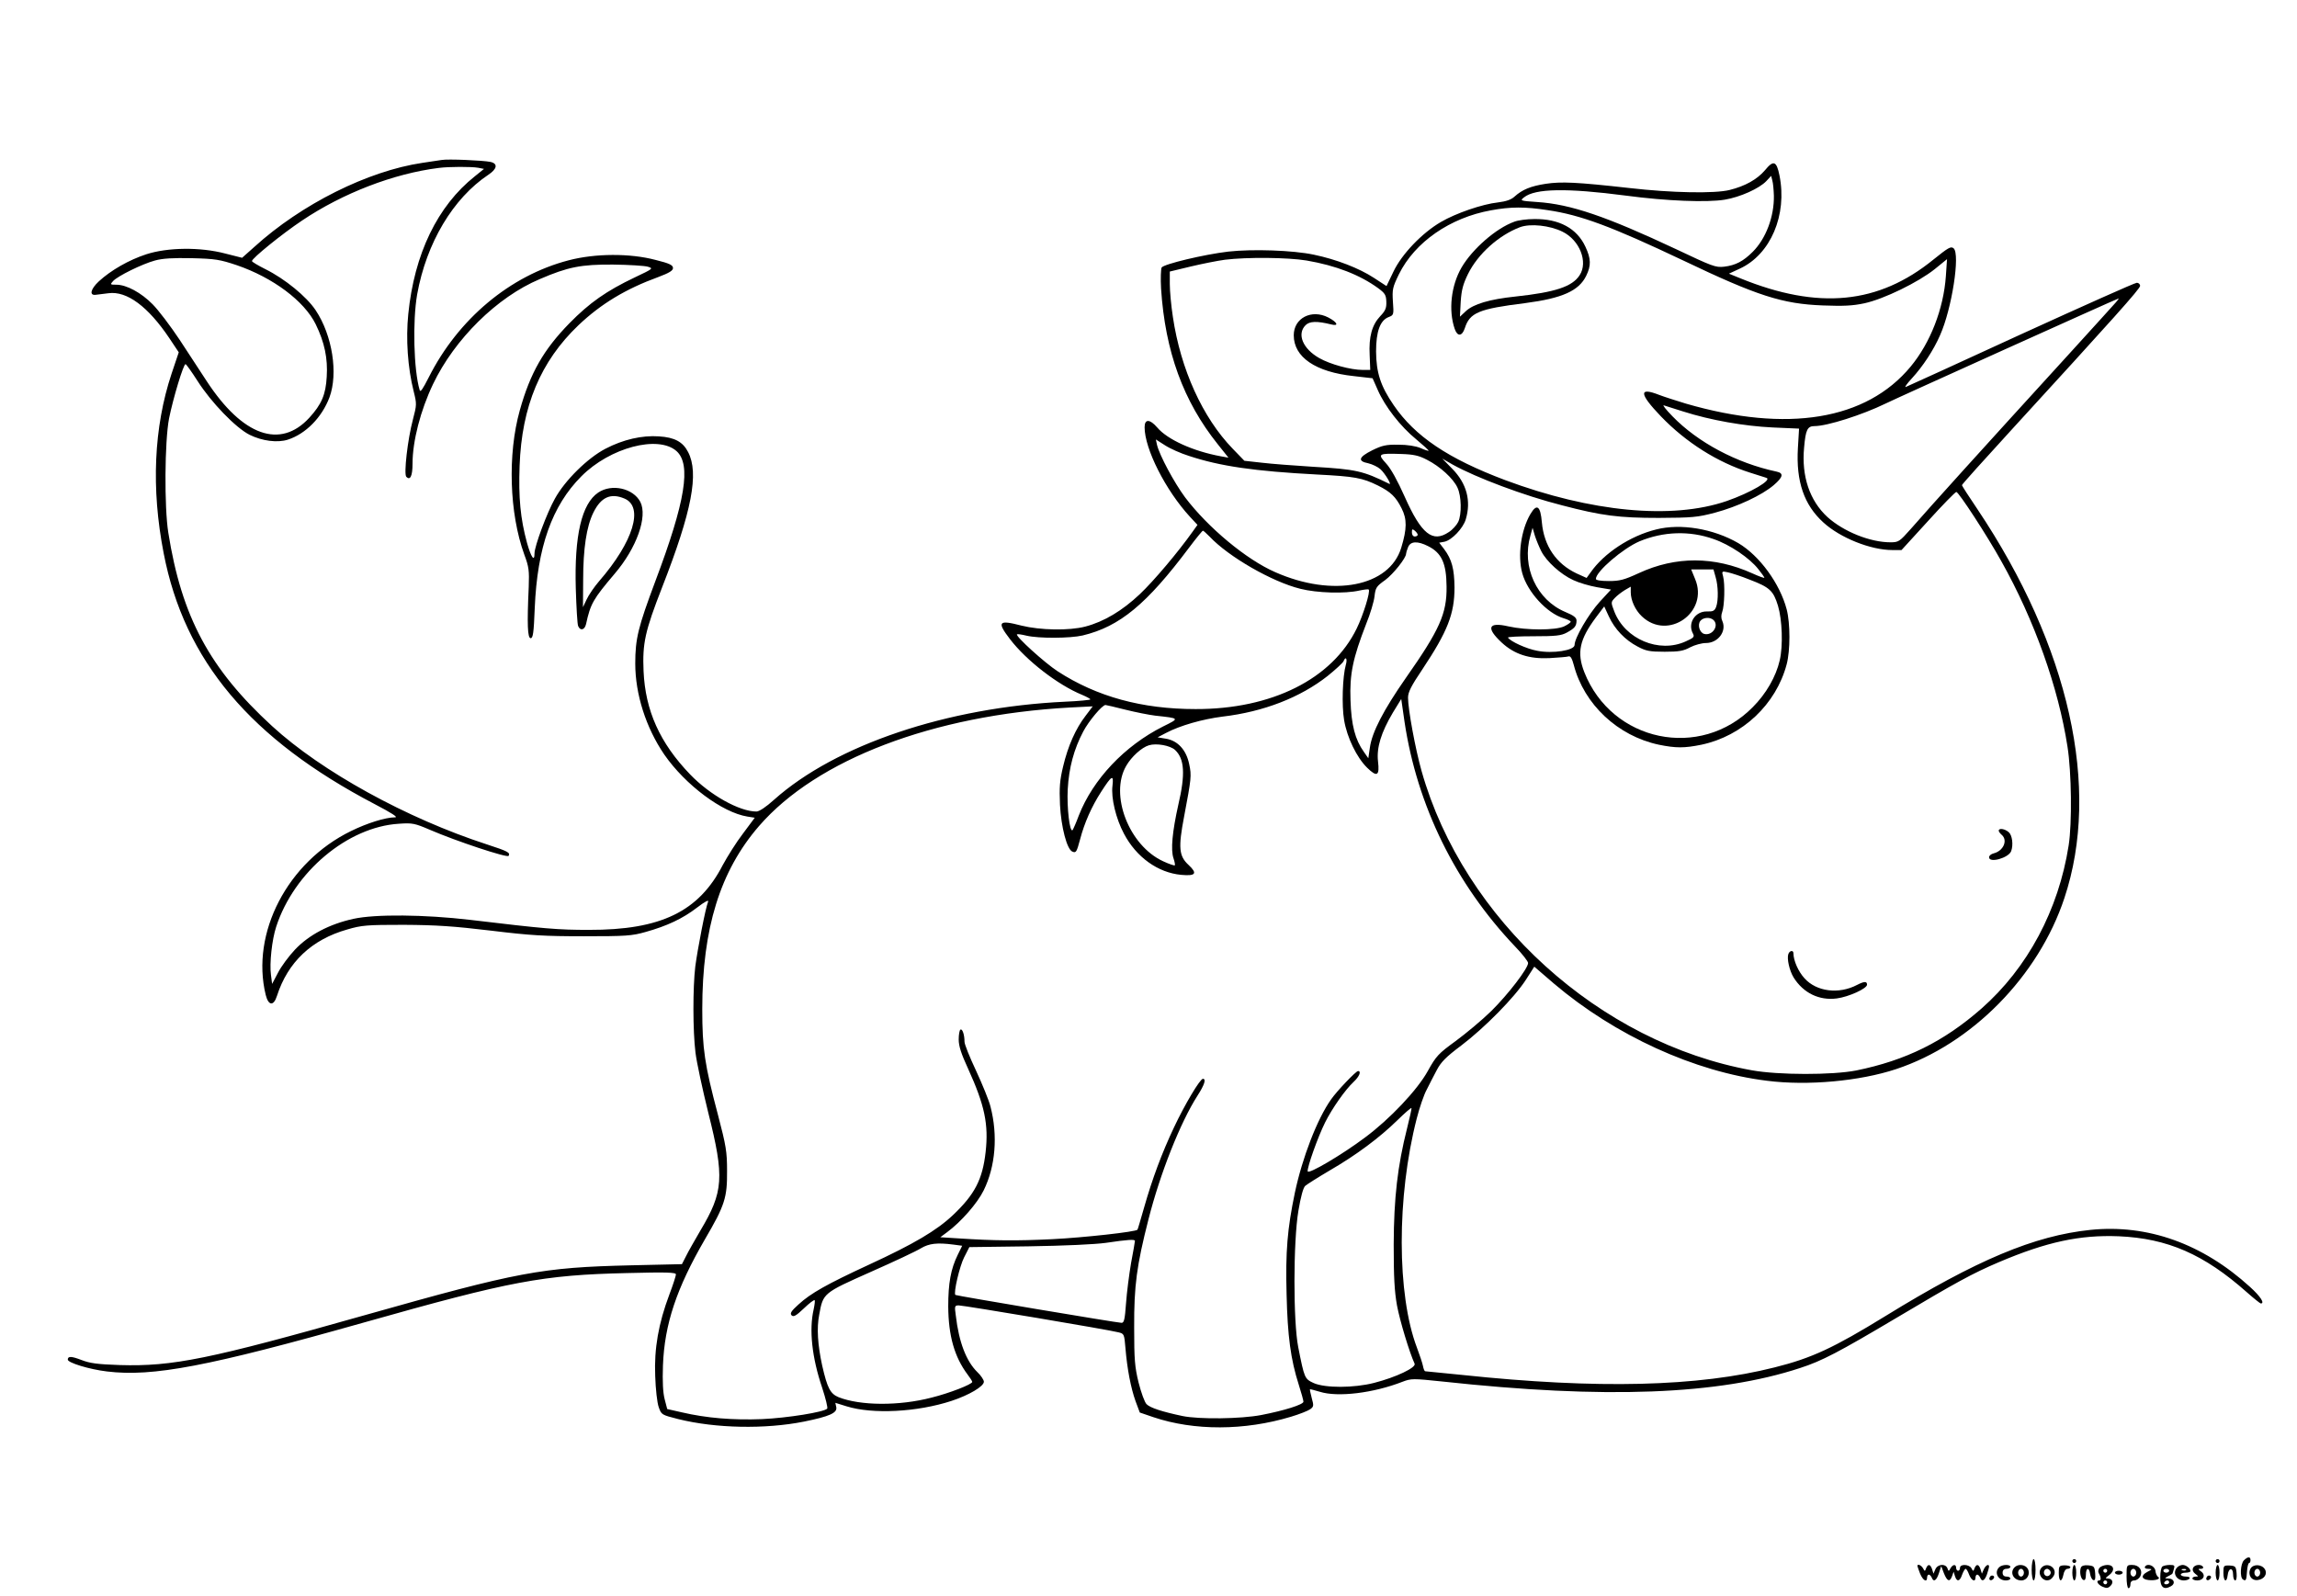 <?xml version="1.0" standalone="no"?>
<!DOCTYPE svg PUBLIC "-//W3C//DTD SVG 20010904//EN"
 "http://www.w3.org/TR/2001/REC-SVG-20010904/DTD/svg10.dtd">
<svg version="1.0" xmlns="http://www.w3.org/2000/svg"
 width="1186pt" height="824pt" viewBox="0 0 1186 824"
 preserveAspectRatio="xMidYMid meet">

<g transform="translate(0,824) scale(0.1,-0.1)"
fill="#000000" stroke="none">
<path d="M2280 7414 c-14 -2 -59 -9 -100 -15 -281 -42 -624 -213 -867 -434
l-63 -56 -87 22 c-129 34 -297 32 -408 -4 -89 -29 -182 -82 -245 -140 -43 -40
-50 -74 -15 -69 11 1 40 5 65 8 95 13 205 -69 315 -233 l48 -72 -37 -110 c-92
-277 -106 -593 -41 -927 107 -555 448 -960 1090 -1296 88 -46 122 -68 105 -68
-49 0 -145 -30 -228 -71 -328 -160 -518 -527 -440 -846 14 -56 41 -59 58 -5
56 174 179 291 363 343 75 22 101 24 292 24 169 -1 257 -7 450 -30 205 -25
275 -29 480 -29 216 0 248 2 318 22 111 31 192 69 266 126 42 32 62 42 57 30
-13 -31 -54 -243 -66 -334 -13 -110 -13 -331 1 -445 6 -49 36 -189 66 -310 84
-334 79 -408 -41 -609 -29 -50 -63 -109 -74 -132 l-21 -41 -263 -6 c-464 -11
-580 -33 -1373 -257 -805 -228 -993 -266 -1266 -258 -116 4 -154 9 -198 26
-52 20 -71 21 -71 2 0 -16 110 -50 202 -61 237 -29 524 26 1328 253 757 214
922 245 1358 255 200 5 252 4 252 -7 0 -7 -15 -54 -34 -104 -56 -149 -79 -279
-73 -421 2 -66 10 -138 18 -160 14 -40 15 -40 101 -62 193 -48 448 -53 649
-13 133 27 172 45 167 74 l-5 23 58 -18 c135 -42 365 -30 542 28 91 30 167 75
167 99 0 9 -15 32 -34 50 -57 56 -95 154 -111 292 -7 49 -6 52 16 52 25 0 776
-126 824 -139 29 -7 30 -9 36 -82 9 -108 28 -206 52 -273 l22 -59 70 -24 c211
-71 471 -70 710 2 44 13 89 31 100 39 18 13 19 18 8 57 -6 24 -11 45 -9 46 1
1 24 -5 51 -13 92 -29 276 -7 427 52 45 17 53 17 206 1 838 -91 1425 -69 1847
70 112 36 201 83 494 257 311 185 395 231 531 289 247 105 419 142 620 134
252 -11 440 -93 661 -289 36 -32 69 -58 72 -58 22 0 -1 36 -55 85 -246 224
-529 325 -824 295 -290 -30 -588 -155 -1059 -445 -267 -164 -380 -217 -572
-265 -395 -100 -913 -113 -1613 -39 -102 10 -188 19 -191 19 -4 0 -9 12 -12
28 -3 15 -17 57 -31 94 -104 274 -105 779 -1 1183 14 55 37 123 52 150 14 28
37 73 52 101 21 40 47 67 126 126 120 91 275 248 334 340 l43 67 101 -87 c317
-269 727 -456 1100 -502 210 -27 480 -2 667 60 390 129 735 479 869 883 189
567 26 1299 -449 2008 -44 65 -80 121 -80 124 0 4 116 133 258 288 520 568
662 726 662 741 0 9 -8 16 -17 16 -10 0 -278 -120 -598 -266 -319 -147 -587
-269 -595 -272 -8 -3 6 17 32 45 56 61 111 144 145 222 61 136 105 420 70 449
-14 12 -28 3 -104 -58 -284 -231 -594 -261 -997 -97 l-59 24 56 26 c159 73
246 277 205 481 -15 75 -31 81 -75 27 -40 -47 -102 -82 -183 -102 -77 -19
-298 -15 -515 10 -278 31 -353 34 -434 22 -78 -12 -121 -30 -161 -66 -17 -16
-44 -25 -85 -30 -82 -9 -218 -56 -295 -101 -98 -57 -202 -166 -245 -256 l-36
-75 -66 43 c-75 49 -193 95 -309 119 -108 23 -316 30 -442 16 -126 -15 -331
-64 -344 -82 -4 -8 -6 -57 -3 -109 21 -324 115 -582 293 -804 l55 -69 -39 7
c-142 26 -276 86 -329 149 -38 44 -65 45 -65 1 0 -111 108 -325 234 -462 l39
-42 -25 -35 c-76 -107 -201 -255 -273 -323 -90 -85 -185 -142 -281 -167 -84
-22 -233 -19 -330 5 -119 31 -128 20 -59 -70 85 -111 247 -236 371 -287 24
-10 44 -21 44 -24 0 -3 -60 -9 -132 -12 -608 -29 -1184 -223 -1501 -506 -42
-38 -77 -61 -91 -61 -88 0 -240 85 -342 191 -157 163 -232 330 -241 534 -6
144 7 205 96 433 154 394 191 589 134 698 -27 53 -70 76 -151 81 -87 6 -184
-16 -276 -64 -92 -48 -209 -163 -261 -258 -41 -73 -105 -245 -105 -282 0 -47
-18 -20 -39 55 -34 125 -44 233 -38 397 11 307 108 539 304 726 116 110 243
187 413 249 56 21 75 33 75 46 0 15 -17 24 -90 42 -132 35 -312 34 -449 -2
-303 -79 -570 -303 -722 -604 -31 -61 -43 -79 -47 -66 -31 104 -37 356 -13
494 48 266 185 496 368 618 45 30 50 57 11 66 -38 8 -222 16 -253 10z m188
-40 l31 -6 -47 -38 c-193 -153 -313 -401 -344 -712 -13 -128 -3 -276 28 -399
16 -64 16 -69 -4 -145 -27 -101 -48 -282 -34 -296 20 -20 32 4 32 68 0 116 41
275 106 411 111 232 330 449 551 542 146 63 214 76 378 75 83 -1 163 -6 180
-11 29 -9 28 -10 -67 -55 -147 -70 -234 -131 -338 -237 -133 -136 -202 -256
-256 -449 -64 -228 -54 -533 23 -745 24 -64 26 -83 23 -167 -9 -195 -6 -265
10 -265 12 0 16 27 21 155 13 314 89 529 241 681 147 148 396 214 491 130 77
-69 46 -260 -109 -671 -89 -238 -104 -297 -104 -426 0 -158 55 -331 150 -470
109 -157 299 -299 429 -320 l38 -6 -61 -82 c-34 -44 -80 -118 -104 -162 -124
-241 -320 -336 -692 -335 -159 0 -222 5 -615 52 -232 27 -486 30 -600 5 -124
-27 -230 -83 -301 -158 -33 -35 -73 -89 -89 -121 l-30 -57 -6 47 c-8 59 5 181
27 248 92 283 369 516 634 532 69 5 82 2 159 -31 139 -60 400 -146 407 -135
10 17 -4 24 -111 59 -416 135 -855 377 -1110 611 -322 295 -467 564 -536 999
-21 131 -19 471 4 590 21 104 74 280 85 280 4 -1 32 -40 62 -87 70 -110 197
-242 269 -278 65 -32 143 -42 197 -25 93 30 176 115 215 218 46 124 15 321
-71 450 -47 71 -160 163 -259 212 -38 19 -70 38 -70 42 -2 13 156 141 258 209
211 142 474 243 706 272 53 7 171 7 203 1z m6691 -144 c2 -108 -41 -222 -109
-290 -49 -49 -89 -70 -148 -77 -44 -5 -61 2 -249 91 -358 168 -543 232 -717
243 -87 6 -89 7 -67 24 57 46 220 49 526 9 209 -28 420 -36 510 -21 80 13 179
58 215 96 l25 27 6 -24 c4 -13 7 -48 8 -78z m-1168 -75 c171 -25 331 -85 698
-259 385 -184 514 -225 722 -233 107 -4 154 -2 215 11 102 22 279 109 363 176
l64 52 -6 -88 c-12 -169 -80 -344 -182 -467 -229 -276 -636 -343 -1160 -191
-49 15 -112 35 -138 45 -107 42 -104 7 9 -111 130 -135 292 -237 459 -290 39
-12 77 -24 85 -27 33 -10 -81 -77 -205 -120 -283 -97 -700 -57 -1143 108 -295
111 -466 226 -576 387 -68 99 -90 168 -91 277 0 104 21 161 65 178 26 10 27
12 22 79 -4 64 -2 74 31 142 82 166 264 292 475 330 102 19 177 19 293 1z
m-6769 -284 c187 -64 349 -185 408 -305 46 -94 63 -177 57 -271 -5 -93 -27
-143 -90 -212 -150 -163 -344 -94 -529 188 -30 46 -93 143 -140 214 -48 72
-110 154 -140 184 -59 60 -135 101 -187 101 -33 0 -33 1 -17 19 24 26 150 88
216 106 40 11 93 14 190 12 122 -3 145 -7 232 -36z m5524 24 c152 -26 275 -74
370 -143 35 -26 41 -35 42 -70 1 -32 -4 -46 -32 -75 -42 -45 -59 -105 -54
-200 l3 -77 -38 0 c-63 0 -169 29 -225 61 -85 48 -117 124 -71 170 21 21 59
22 132 4 42 -11 33 11 -15 36 -86 44 -178 -3 -178 -92 0 -113 112 -190 311
-211 l96 -11 27 -61 c37 -85 118 -189 198 -254 37 -31 66 -57 64 -59 -1 -2
-20 4 -42 14 -25 10 -67 17 -114 17 -64 1 -84 -4 -135 -29 -70 -35 -77 -56
-20 -67 21 -5 50 -19 63 -31 24 -22 60 -83 45 -75 -135 67 -172 75 -393 88
-96 6 -215 15 -265 21 l-90 10 -60 62 c-156 161 -269 411 -309 680 -9 58 -16
134 -16 170 l0 65 108 26 c59 14 139 30 177 35 115 14 324 12 421 -4z m4178
-217 c-10 -12 -116 -128 -234 -258 -478 -524 -706 -776 -825 -912 -57 -64 -62
-68 -104 -68 -105 0 -242 55 -326 131 -91 84 -134 210 -120 358 8 92 17 111
54 111 65 0 247 58 366 116 50 25 1196 542 1204 543 2 1 -4 -9 -15 -21z
m-2235 -562 c144 -46 317 -76 463 -83 l137 -6 -6 -101 c-10 -172 32 -293 131
-383 87 -80 245 -143 357 -143 l47 0 137 150 c75 83 141 150 146 150 12 0 160
-227 232 -357 172 -306 295 -654 342 -958 21 -133 24 -396 6 -510 -52 -333
-212 -633 -451 -843 -194 -170 -390 -267 -646 -319 -123 -24 -400 -24 -539 1
-786 142 -1488 778 -1705 1545 -32 113 -70 319 -70 379 0 28 16 60 74 146 131
197 166 287 166 423 -1 96 -14 145 -53 197 l-26 34 27 5 c38 8 96 69 110 115
29 96 5 186 -70 262 l-51 52 54 -31 c121 -67 367 -160 564 -210 206 -54 294
-65 500 -65 173 1 199 3 290 27 116 31 242 90 303 142 49 42 53 62 15 70 -207
44 -407 151 -538 286 -33 34 -53 59 -44 56 8 -3 53 -17 98 -31z m-2550 -230
c160 -53 338 -79 661 -96 195 -10 234 -17 315 -57 66 -33 92 -58 122 -118 28
-55 28 -105 -2 -203 -61 -201 -353 -258 -651 -126 -149 65 -347 230 -465 386
-57 77 -132 217 -145 271 l-6 28 47 -30 c26 -17 82 -42 124 -55z m1229 -20
c67 -34 135 -96 157 -143 21 -44 23 -138 4 -178 -8 -16 -29 -40 -48 -52 -84
-57 -142 -11 -228 182 -37 83 -71 145 -96 172 -46 50 -41 53 78 49 64 -2 91
-8 133 -30z m-48 -387 c0 -5 -7 -9 -15 -9 -9 0 -15 9 -15 21 0 18 2 19 15 9 8
-7 15 -16 15 -21z m-1074 -10 c98 -104 322 -233 468 -269 87 -22 231 -26 305
-9 24 5 46 8 48 5 10 -9 -29 -134 -62 -201 -127 -261 -439 -417 -832 -416
-277 0 -510 64 -712 195 -66 43 -219 181 -210 191 3 2 25 -1 49 -7 64 -15 225
-14 290 1 192 46 331 162 550 454 36 48 68 87 71 87 3 0 18 -14 35 -31z m1128
-49 c70 -35 94 -89 95 -208 2 -140 -36 -224 -210 -472 -115 -165 -175 -280
-186 -360 l-8 -55 -23 33 c-45 63 -65 138 -69 267 -5 135 12 216 81 394 21 51
40 115 43 142 5 45 10 52 55 84 42 31 108 114 108 136 0 4 4 19 10 33 12 32
49 34 104 6z m-425 -612 c-17 -60 -22 -210 -9 -286 15 -90 65 -193 119 -246
51 -50 65 -42 56 33 -8 71 16 149 77 252 l43 70 17 -118 c65 -433 263 -836
570 -1159 38 -39 68 -78 68 -86 0 -28 -103 -162 -190 -248 -48 -47 -131 -116
-184 -155 -89 -65 -100 -76 -144 -155 -54 -98 -196 -248 -324 -343 -120 -90
-292 -191 -296 -175 -4 19 53 179 90 253 36 72 104 169 147 209 30 28 41 56
23 56 -11 0 -110 -104 -139 -146 -72 -101 -149 -302 -187 -481 -39 -187 -49
-304 -43 -526 5 -215 21 -336 63 -467 13 -41 24 -80 24 -87 0 -15 -99 -46
-218 -69 -104 -20 -320 -23 -407 -5 -104 22 -166 42 -185 61 -10 10 -28 60
-41 111 -20 81 -23 120 -23 284 -1 217 13 321 74 560 60 236 164 499 253 638
36 56 46 87 28 87 -15 0 -95 -135 -149 -250 -63 -133 -113 -268 -154 -412 -18
-62 -33 -115 -35 -117 -7 -11 -278 -41 -440 -49 -186 -9 -299 -8 -483 4 l-95
6 35 26 c72 53 156 149 189 216 61 124 74 283 35 433 -8 32 -42 115 -74 184
-33 70 -60 137 -60 150 0 37 -11 69 -21 63 -5 -3 -9 -26 -9 -51 0 -34 13 -74
49 -152 85 -187 106 -286 90 -429 -16 -142 -56 -219 -169 -326 -85 -80 -202
-149 -434 -256 -216 -100 -300 -147 -363 -205 -38 -34 -45 -46 -36 -56 10 -10
23 -3 63 35 28 27 53 46 56 43 3 -2 0 -24 -5 -48 -24 -104 -9 -248 44 -404 18
-55 30 -104 26 -108 -17 -18 -205 -48 -336 -54 -149 -6 -287 5 -415 35 l-75
17 -13 50 c-9 34 -12 91 -9 175 8 213 70 398 216 650 104 178 116 216 115 355
0 98 -5 129 -47 289 -69 260 -81 341 -81 546 0 416 92 713 293 945 298 344
899 573 1605 612 l118 6 -37 -49 c-51 -66 -91 -156 -116 -262 -17 -71 -20
-107 -16 -197 6 -116 36 -231 64 -242 19 -8 22 -3 40 64 22 84 59 168 108 244
56 87 66 92 59 32 -8 -63 18 -170 59 -247 64 -122 176 -202 296 -213 75 -7 85
7 38 51 -50 46 -54 89 -23 251 37 196 39 210 26 270 -15 73 -59 121 -120 131
l-43 7 44 23 c72 38 188 71 291 84 213 25 402 99 543 210 42 34 79 68 82 76
11 28 21 13 12 -18z m-1139 -232 c52 -13 122 -27 155 -31 128 -14 127 -13 40
-56 -199 -100 -362 -273 -435 -460 -14 -38 -29 -71 -32 -75 -15 -14 -30 117
-25 211 6 111 32 207 80 298 29 55 98 137 115 137 4 0 50 -11 102 -24z m257
-208 c49 -46 54 -125 17 -283 -31 -139 -40 -233 -25 -276 6 -18 9 -34 7 -37
-3 -2 -30 7 -60 21 -177 81 -278 344 -191 493 27 47 80 95 117 106 39 12 110
-1 135 -24z m1198 -1954 c-49 -194 -68 -359 -69 -599 0 -170 4 -242 17 -315
15 -80 64 -242 91 -301 9 -20 -96 -70 -209 -99 -105 -27 -253 -27 -312 -1 -47
22 -48 24 -80 186 -26 132 -26 544 1 704 12 72 25 119 35 128 9 8 66 44 127
80 138 80 257 169 349 259 39 38 71 66 73 63 1 -3 -9 -50 -23 -105z m-1405
-581 c0 -5 -9 -56 -20 -114 -10 -59 -22 -152 -26 -208 -6 -83 -10 -101 -23
-101 -21 0 -854 140 -858 144 -11 10 22 149 45 194 l27 53 305 4 c188 3 342
10 400 18 115 17 150 19 150 10z m-937 -19 l45 -6 -23 -47 c-36 -73 -49 -147
-49 -266 1 -152 32 -261 100 -352 13 -17 24 -34 24 -38 0 -12 -117 -58 -210
-81 -169 -44 -368 -42 -480 2 -43 18 -58 46 -85 164 -23 107 -29 193 -15 263
20 111 21 111 266 220 120 53 237 108 259 122 42 25 84 30 168 19z"/>
<path d="M3089 5697 c-86 -58 -124 -223 -116 -497 3 -96 8 -183 12 -192 11
-27 34 -21 41 10 23 105 36 128 147 259 114 133 172 296 133 372 -37 70 -147
95 -217 48z m135 -31 c101 -42 47 -222 -130 -426 -26 -30 -55 -73 -65 -95
l-19 -40 1 140 c0 162 17 276 53 349 39 79 89 102 160 72z"/>
<path d="M7818 7095 c-94 -34 -215 -140 -271 -235 -55 -94 -69 -223 -36 -318
14 -41 38 -39 52 3 26 81 71 100 312 130 191 25 277 63 315 141 26 53 25 88
-4 150 -44 95 -136 145 -265 143 -36 0 -83 -6 -103 -14z m249 -51 c89 -43 134
-157 89 -225 -38 -59 -126 -88 -331 -110 -134 -14 -218 -39 -257 -76 l-30 -28
4 77 c4 61 12 91 38 144 51 103 158 199 268 241 54 20 154 9 219 -23z"/>
<path d="M7902 5586 c-49 -83 -67 -216 -42 -306 27 -97 127 -206 213 -232 20
-6 37 -14 37 -18 0 -4 -15 -15 -34 -24 -45 -21 -194 -21 -288 0 -104 24 -117
-7 -34 -84 65 -60 142 -85 246 -80 47 3 91 6 99 9 10 3 18 -11 27 -45 53 -203
227 -366 439 -411 88 -18 132 -18 220 0 212 45 385 208 440 415 19 72 19 211
0 284 -35 133 -140 277 -250 342 -128 74 -297 103 -425 70 -133 -33 -268 -122
-337 -221 l-21 -29 -51 23 c-106 50 -169 142 -180 264 -7 85 -26 99 -59 43z
m56 -192 c27 -53 101 -120 165 -149 29 -14 84 -30 124 -37 l71 -12 -59 -64
c-57 -63 -129 -186 -129 -222 0 -28 -113 -46 -193 -30 -55 10 -138 48 -151 68
-2 4 57 7 132 7 115 0 143 3 172 19 40 22 50 33 50 62 0 15 -14 26 -57 44
-149 62 -228 234 -181 395 l11 40 12 -41 c7 -22 22 -58 33 -80z m889 63 c83
-28 187 -98 232 -156 17 -21 31 -41 31 -44 0 -3 -28 7 -63 23 -195 88 -395 89
-585 1 -76 -35 -99 -41 -155 -41 -42 0 -67 4 -67 11 0 38 139 157 225 194 123
51 258 56 382 12z m11 -196 c14 -46 15 -121 3 -154 -8 -21 -16 -25 -47 -24
-61 2 -102 -61 -73 -114 9 -17 5 -22 -38 -41 -137 -62 -313 12 -368 155 -18
47 -18 48 3 70 11 12 35 30 51 40 l31 18 0 -29 c0 -41 23 -92 57 -124 135
-129 348 21 275 193 l-20 49 57 0 58 0 11 -39z m174 -13 c105 -40 124 -57 148
-135 22 -73 27 -207 9 -283 -19 -83 -70 -172 -139 -241 -271 -275 -728 -180
-870 181 -39 100 -25 168 60 282 l43 57 24 -52 c30 -65 83 -121 148 -155 43
-23 62 -27 140 -27 74 0 97 4 132 23 23 12 60 22 81 22 63 0 108 61 85 113 -7
14 -7 31 -1 47 12 31 15 145 5 183 -8 28 -7 29 25 22 18 -4 68 -20 110 -37z
m-184 -210 c29 -29 -7 -82 -49 -71 -24 7 -36 48 -19 68 15 18 51 20 68 3z"/>
<path d="M10320 3951 c0 -5 7 -14 15 -21 33 -28 10 -83 -41 -96 -13 -3 -24
-12 -24 -20 0 -32 100 -4 114 31 12 32 6 82 -12 98 -20 18 -52 23 -52 8z"/>
<path d="M9234 3315 c-9 -23 5 -86 27 -122 50 -80 132 -120 223 -108 61 8 156
51 156 71 0 18 -14 18 -51 -1 -95 -50 -210 -35 -272 34 -32 35 -57 92 -57 129
0 17 -19 15 -26 -3z"/>
<path d="M11586 184 c-18 -18 -22 -89 -5 -99 15 -10 18 -4 21 43 2 23 6 42 11
42 4 0 7 7 7 15 0 19 -14 19 -34 -1z"/>
<path d="M10490 135 c0 -30 5 -55 10 -55 6 0 10 25 10 55 0 30 -4 55 -10 55
-5 0 -10 -25 -10 -55z"/>
<path d="M10700 180 c0 -5 5 -10 10 -10 6 0 10 5 10 10 0 6 -4 10 -10 10 -5 0
-10 -4 -10 -10z"/>
<path d="M11440 180 c0 -5 5 -10 10 -10 6 0 10 5 10 10 0 6 -4 10 -10 10 -5 0
-10 -4 -10 -10z"/>
<path d="M9900 155 c0 -3 7 -21 14 -40 15 -36 36 -47 36 -20 0 8 4 15 9 15 5
0 11 -7 15 -15 9 -25 24 -17 37 22 l12 37 14 -37 c17 -42 30 -47 42 -15 l8 23
7 -23 c10 -31 25 -28 37 8 6 16 14 30 18 30 4 0 12 -13 18 -30 12 -31 33 -41
33 -15 0 8 4 15 9 15 5 0 11 -7 15 -15 9 -24 23 -17 35 16 6 18 11 36 11 40 0
17 -17 8 -27 -13 l-10 -23 -7 23 c-9 26 -21 29 -31 5 -6 -17 -7 -17 -16 0 -12
21 -59 23 -59 2 0 -8 -4 -15 -10 -15 -5 0 -10 7 -10 15 0 20 -17 19 -29 -2 -9
-17 -10 -17 -16 0 -10 25 -50 22 -62 -5 l-10 -23 -7 23 c-9 26 -21 29 -31 5
-6 -17 -7 -17 -16 0 -9 16 -29 24 -29 12z"/>
<path d="M10322 148 c-27 -27 -6 -68 35 -68 13 0 23 5 23 10 0 6 -9 10 -20 10
-13 0 -20 7 -20 20 0 13 7 20 20 20 11 0 20 5 20 10 0 14 -43 13 -58 -2z"/>
<path d="M10402 148 c-27 -27 -6 -68 35 -68 29 0 48 33 33 60 -12 22 -49 27
-68 8z m48 -28 c0 -11 -7 -20 -15 -20 -8 0 -15 9 -15 20 0 11 7 20 15 20 8 0
15 -9 15 -20z"/>
<path d="M10540 145 c-26 -32 13 -81 48 -59 9 6 18 19 20 28 8 38 -43 61 -68
31z m46 -16 c10 -17 -13 -36 -27 -22 -12 12 -4 33 11 33 5 0 12 -5 16 -11z"/>
<path d="M10630 118 c0 -45 15 -51 24 -8 3 18 12 30 21 30 8 0 15 4 15 9 0 5
-13 9 -30 9 -28 -1 -30 -4 -30 -40z"/>
<path d="M10700 120 c0 -22 5 -40 10 -40 6 0 10 18 10 40 0 22 -4 40 -10 40
-5 0 -10 -18 -10 -40z"/>
<path d="M10744 146 c-8 -22 -1 -59 14 -64 8 -2 12 7 12 27 0 38 17 41 22 4 2
-14 9 -28 16 -31 10 -3 12 6 10 34 -3 36 -6 39 -36 42 -21 2 -34 -2 -38 -12z"/>
<path d="M10840 145 c-6 -8 -8 -20 -4 -27 12 -19 14 -38 3 -38 -19 0 -8 -21
16 -32 21 -9 29 -9 42 4 18 18 10 38 -15 38 -13 0 -12 3 6 16 33 23 29 54 -7
54 -16 0 -34 -7 -41 -15z m40 -15 c0 -5 -4 -10 -10 -10 -5 0 -10 5 -10 10 0 6
5 10 10 10 6 0 10 -4 10 -10z m0 -60 c0 -5 -4 -10 -10 -10 -5 0 -10 5 -10 10
0 6 5 10 10 10 6 0 10 -4 10 -10z"/>
<path d="M10980 100 c0 -33 4 -60 10 -60 6 0 10 9 10 20 0 13 7 20 20 20 10 0
24 9 30 20 16 30 -4 60 -40 60 -30 0 -30 0 -30 -60z m50 20 c0 -11 -7 -20 -15
-20 -8 0 -15 9 -15 20 0 11 7 20 15 20 8 0 15 -9 15 -20z"/>
<path d="M11075 151 c-3 -7 3 -11 17 -11 22 -1 22 -2 -5 -16 -34 -18 -31 -38
7 -42 34 -4 65 6 49 16 -6 4 -13 18 -14 32 -4 26 -41 41 -54 21z"/>
<path d="M11165 152 c-6 -4 -11 -28 -11 -54 -1 -53 18 -69 55 -48 25 13 17 40
-13 40 -21 1 -21 1 -1 12 11 6 21 11 21 12 1 1 5 11 8 24 6 19 4 22 -21 22
-15 0 -33 -4 -38 -8z m35 -22 c0 -5 -7 -10 -15 -10 -8 0 -15 5 -15 10 0 6 7
10 15 10 8 0 15 -4 15 -10z m0 -60 c0 -5 -7 -10 -16 -10 -8 0 -12 5 -9 10 3 6
10 10 16 10 5 0 9 -4 9 -10z"/>
<path d="M11242 148 c-27 -27 -6 -68 34 -68 13 0 26 5 29 10 4 6 -5 10 -19 10
-14 0 -26 5 -26 10 0 6 11 10 25 10 14 0 25 4 25 8 0 14 -23 32 -40 32 -9 0
-21 -5 -28 -12z m45 -14 c-3 -3 -12 -4 -19 -1 -8 3 -5 6 6 6 11 1 17 -2 13 -5z"/>
<path d="M11323 144 c-4 -11 1 -22 12 -30 17 -13 17 -14 2 -14 -9 0 -17 -4
-17 -10 0 -5 11 -10 25 -10 33 0 45 28 20 46 -17 13 -17 14 -1 14 9 0 14 5 11
10 -10 16 -45 12 -52 -6z"/>
<path d="M11440 120 c0 -22 5 -40 10 -40 6 0 10 18 10 40 0 22 -4 40 -10 40
-5 0 -10 -18 -10 -40z"/>
<path d="M11480 119 c0 -44 17 -54 22 -12 4 39 28 42 28 4 0 -17 5 -31 11 -31
6 0 9 16 7 38 -3 34 -6 37 -35 39 -32 1 -33 0 -33 -38z"/>
<path d="M11620 141 c-16 -31 4 -63 37 -59 34 4 52 32 37 56 -16 26 -60 28
-74 3z m50 -21 c0 -11 -7 -20 -15 -20 -8 0 -15 9 -15 20 0 11 7 20 15 20 8 0
15 -9 15 -20z"/>
<path d="M10920 120 c0 -5 9 -10 20 -10 11 0 20 5 20 10 0 6 -9 10 -20 10 -11
0 -20 -4 -20 -10z"/>
<path d="M10275 99 c-10 -15 3 -25 16 -12 7 7 7 13 1 17 -6 3 -14 1 -17 -5z"/>
<path d="M11395 99 c-10 -15 3 -25 16 -12 7 7 7 13 1 17 -6 3 -14 1 -17 -5z"/>
</g>
</svg>
